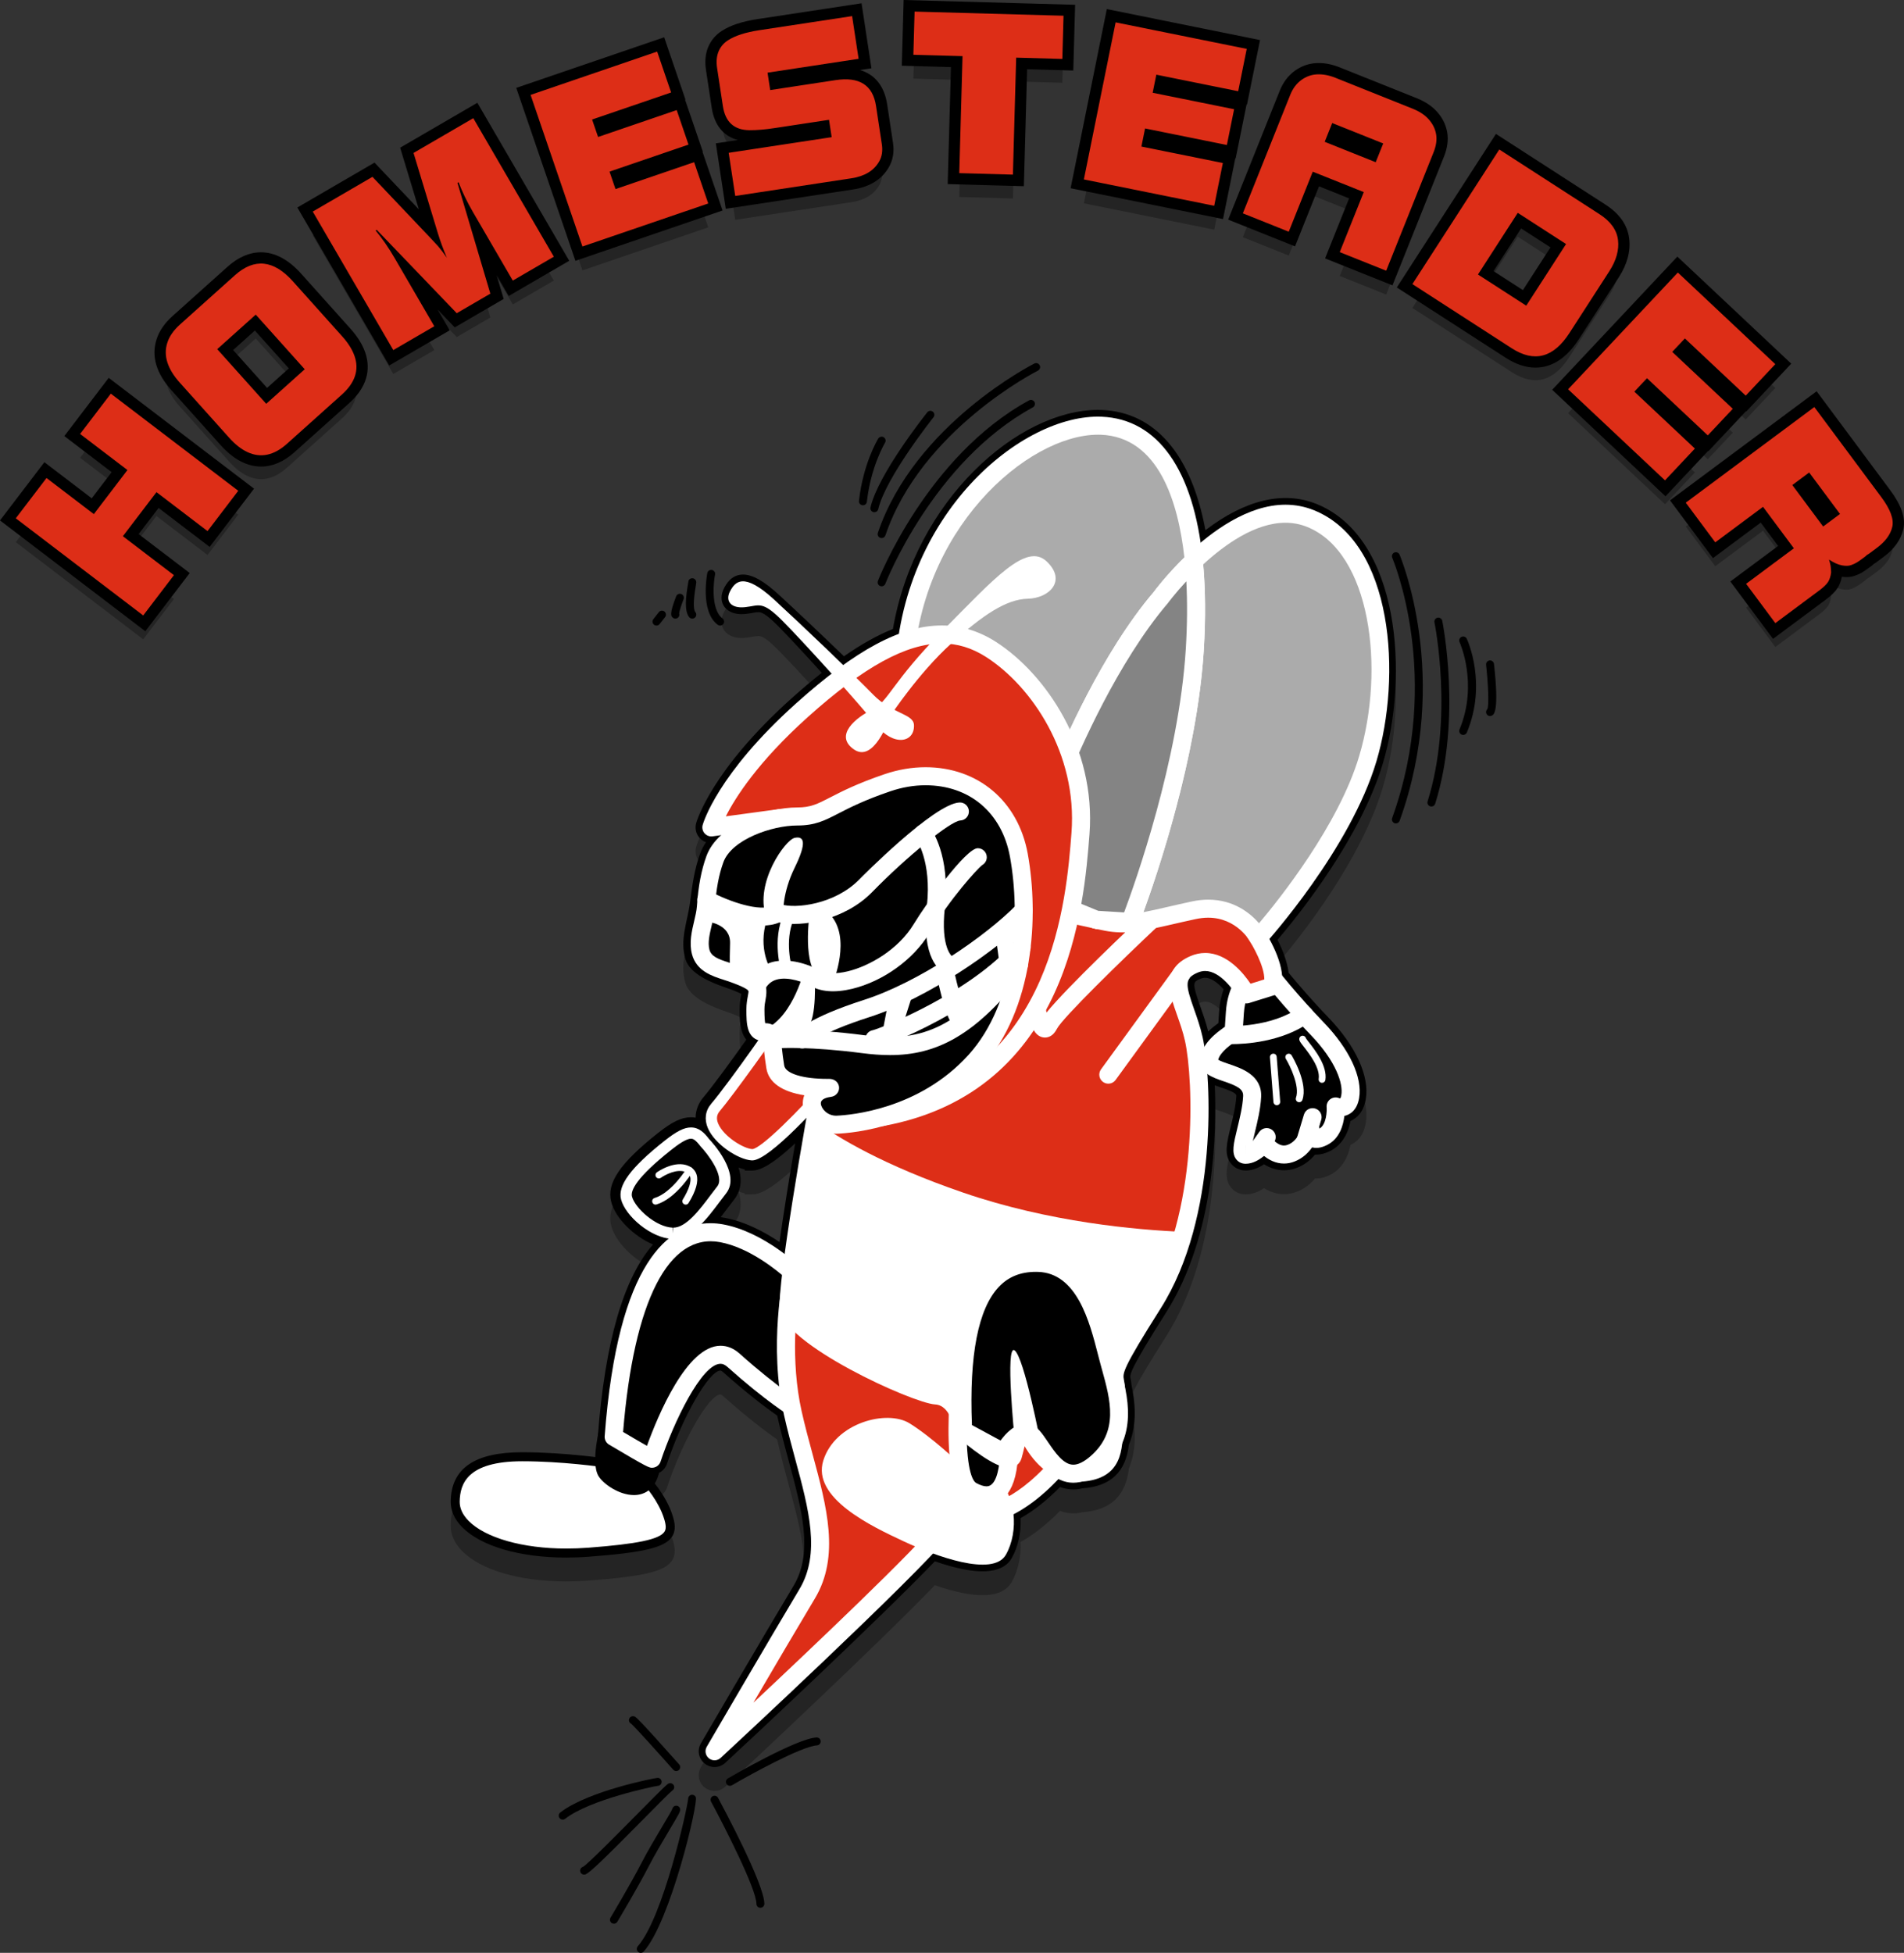 <?xml version="1.0" encoding="utf-8"?>
<!-- Generator: Adobe Illustrator 16.0.0, SVG Export Plug-In . SVG Version: 6.00 Build 0)  -->
<!DOCTYPE svg PUBLIC "-//W3C//DTD SVG 1.1//EN" "http://www.w3.org/Graphics/SVG/1.1/DTD/svg11.dtd">
<svg version="1.1" xmlns="http://www.w3.org/2000/svg" xmlns:xlink="http://www.w3.org/1999/xlink" x="0px" y="0px"
	 width="239.416px" height="245.527px" viewBox="0 0 239.416 245.527" enable-background="new 0 0 239.416 245.527"
	 xml:space="preserve">
<rect x="0" y="0" width="239.416" height="245.527" fill="#333333" stroke="none"/>
<g opacity="0.3">
	<g>
		<path d="M165.521,66.353c-4.128-1.656-8.92-0.533-13.948,3.308c-1.747-9.491-6.331-14.841-13.002-15.115
			c-0.167-0.007-0.336-0.01-0.506-0.01c-10.016,0-22.97,11.286-25.786,27.543c-1.934,0.775-3.958,1.905-6.16,3.435
			c-2.797-2.703-5.953-5.69-8.18-7.737c-1.883-1.731-3.316-2.538-4.51-2.538c-1.483,0-2.135,1.239-2.38,1.706
			c-0.411,0.78-0.43,1.587-0.051,2.214c0.266,0.439,1.021,1.211,2.766,1.028c0.337-0.035,0.626-0.085,0.887-0.131
			c0.282-0.05,0.505-0.089,0.697-0.089c0.363,0,0.879,0.128,2.414,1.663c1.118,1.119,3.259,3.411,5.567,5.962
			c-1.229,0.972-2.501,2.049-3.795,3.209c-10.069,9.034-11.925,15.43-11.999,15.698c-0.178,0.645-0.022,1.331,0.417,1.833
			c0.224,0.257,0.507,0.449,0.82,0.562c-0.315,0.468-0.564,0.955-0.747,1.458c-0.704,1.94-0.983,3.955-1.242,6.001
			c-0.317,2.506-1.344,4.763-0.587,7.258c0.57,1.879,3.345,2.97,5.024,3.544c1.137,0.389,1.718,0.657,2.001,0.811
			c-0.007,0.04-0.015,0.08-0.022,0.117c-0.083,0.446-0.196,1.057-0.196,1.82c0,1.21,0,2.786,0.839,3.819
			c-1.97,2.775-4.292,5.941-5.39,7.232c-0.639,0.753-0.972,1.64-0.986,2.569c-0.189-0.033-0.382-0.05-0.579-0.05
			c-1.192,0-2.362,0.561-4.175,2c-4.761,3.778-6.458,6.278-5.856,8.63c0.527,2.057,2.84,4.336,5.254,5.365
			c-3.705,4.249-6.028,12.283-6.916,23.922c-0.162,0.827-0.317,1.844-0.345,2.802c-1.984-0.243-5.551-0.604-9.18-0.605
			c-5.99,0-8.934,2.022-9,6.183c-0.018,1.142,0.48,2.262,1.441,3.238c2.356,2.394,7.249,3.822,13.087,3.822c0,0,0,0,0,0
			c0.944,0,1.917-0.037,2.893-0.111c6.856-0.521,9.478-1.148,10.389-2.487c0.558-0.82,0.369-1.785,0.11-2.621
			c-0.522-1.688-1.542-3.181-2.263-4.097c0.222-0.361,0.41-0.811,0.55-1.363c0.455-0.231,0.825-0.615,0.993-1.123
			c1.957-5.91,5.291-11.71,6.731-11.71c0.046,0,0.155,0.05,0.312,0.189c3.132,2.802,5.526,4.58,6.818,5.48l0.02,0.099
			c0.422,1.896,0.923,3.744,1.41,5.546c1.68,6.209,3.131,11.571,0.624,15.751c-3.711,6.185-11.6,19.712-11.664,19.825
			c-0.483,0.854-0.276,1.918,0.49,2.529c0.35,0.279,0.789,0.433,1.237,0.433c0.495,0,0.97-0.184,1.358-0.537
			c1.906-1.741,19.418-18.112,26.349-25.33c5.202,1.806,8.492,1.67,9.672-0.418c0.796-1.409,1.188-3.207,1.103-5.01
			c1.65-0.924,3.315-2.237,4.962-3.915c0.906,0.349,1.921,0.392,2.777,0.173c3.561-0.245,5.483-2.038,5.876-5.478
			c1.126-2.737,0.74-5.557,0.339-7.467c-0.031-0.345-0.081-0.626-0.126-0.865c-0.097-0.515-0.181-0.959,4.506-8.358
			c6.151-9.713,6.335-22.903,6.086-28.508c0.277,0.106,0.549,0.198,0.798,0.281c1.612,0.543,1.929,0.798,1.916,1.035
			c-0.062,1.228-0.403,2.632-0.704,3.871c-0.515,2.117-0.855,3.515,0.018,4.637c0.435,0.558,1.097,0.882,1.847,0.888
			c0.766,0,1.56-0.27,2.324-0.786c1.281,0.816,2.772,0.982,4.139,0.444c0.888-0.349,1.648-0.904,2.267-1.655
			c0.054,0.003,0.108,0.004,0.163,0.004c0.544,0,1.127-0.154,1.732-0.457c1.337-0.668,2.232-1.996,2.558-3.772
			c0.747-0.328,1.64-1.067,1.928-2.737c0.496-2.873-1.259-6.714-4.694-10.273c-2.113-2.189-3.988-4.396-5.008-5.629
			c-0.181-1.478-0.805-2.984-1.396-4.138c2.836-3.33,10.465-12.874,13.251-22.199C177.162,88.021,176.074,70.594,165.521,66.353z
			 M92.871,149.794c0.27,0.103,0.533,0.186,0.786,0.248l-0.014,0.126h0.949c0.773,0,2.149-0.395,5.393-3.417
			c-0.796,4.646-1.487,9-1.97,12.404c-1.847-1.248-4.291-2.561-6.916-3.048c-0.158-0.029-0.316-0.055-0.474-0.077
			c0.305-0.389,0.594-0.775,0.868-1.141c0.278-0.37,0.543-0.725,0.797-1.043C92.953,153.015,93.461,151.707,92.871,149.794z
			 M150.909,126.077c0.225-0.098,0.427-0.144,0.637-0.144c0.666,0,1.494,0.521,2.314,1.447c-0.307,0.861-0.495,1.789-0.56,2.765
			l-0.1,1.493c-0.375,0.263-0.829,0.616-1.275,1.047c-0.285-1.133-0.648-2.161-0.975-3.082
			C149.864,126.535,150.003,126.474,150.909,126.077z"/>
		<polygon points="10.075,57.557 16.026,62.095 11.801,67.636 5.85,63.097 1.986,68.164 18.006,80.379 21.869,75.313 15.449,70.417 
			19.674,64.876 26.094,69.772 29.958,64.706 13.938,52.49 		"/>
		<path d="M43.028,45.287l-6.2-6.917c-2.417-2.697-4.846-2.951-7.286-0.764l-6.896,6.182c-0.822,0.737-1.36,1.514-1.614,2.329
			c-0.505,1.594,0.021,3.259,1.579,4.997l6.2,6.917c0.758,0.846,1.528,1.45,2.309,1.812c1.67,0.772,3.328,0.421,4.973-1.053
			l6.896-6.182c1.671-1.498,2.2-3.119,1.586-4.862C44.292,46.942,43.777,46.123,43.028,45.287z M33.475,53.77l-6.16-6.872
			l4.844-4.342l6.159,6.871L33.475,53.77z"/>
		<path d="M47.233,31.977l0.139-0.081l10.06,10.48l4.226-2.458l-4.135-13.926l0.139-0.081c0.467,1.229,1.071,2.48,1.813,3.756
			l5.006,8.609l5.16-3.001L59.513,17.861L52,22.23l3.069,10.124c0.282,0.927,0.656,1.946,1.122,3.057
			c-0.373-0.543-0.732-1.02-1.079-1.429c-0.443-0.487-0.774-0.845-0.995-1.074l-7.281-7.673l-7.508,4.366l10.128,17.415l5.154-2.997
			l-5.007-8.609C48.86,34.134,48.071,32.99,47.233,31.977z"/>
		<polygon points="89.057,28.583 87.282,23.392 77.396,26.773 76.645,24.578 86.575,21.181 85.09,16.841 75.204,20.222 
			74.453,18.027 84.39,14.628 82.632,9.488 66.718,14.932 73.238,33.993 		"/>
		<path d="M90.899,16.348c0.303,1.994,1.413,3,3.329,3.021c0.91,0.006,1.953-0.08,3.128-0.258l6.889-1.047l0.332,2.182
			l-12.949,1.968l0.824,5.424l14.6-2.219c1.671-0.254,2.836-0.96,3.497-2.119c0.351-0.609,0.463-1.328,0.337-2.154l-0.733-4.827
			c-0.397-2.617-2.093-3.698-5.086-3.243l-8.221,1.25l-0.333-2.188l11.451-1.74l-0.816-5.371L95.485,6.799
			c-1.72,0.261-3.03,0.682-3.933,1.262c-0.54,0.345-0.934,0.803-1.182,1.374c-0.257,0.596-0.322,1.315-0.194,2.16L90.899,16.348z"/>
		<polygon points="120.622,24.767 127.366,24.955 127.776,10.247 133.582,10.409 133.733,4.979 115.003,4.456 114.852,9.886 
			121.032,10.059 		"/>
		<polygon points="153.767,23.495 143.525,21.424 143.985,19.15 154.272,21.23 155.182,16.734 144.94,14.663 145.4,12.389 
			155.694,14.47 156.771,9.146 140.285,5.813 136.292,25.559 152.68,28.872 		"/>
		<path d="M162.052,32.131l3.019-7.546l6.414,2.566l-3.02,7.546l5.84,2.337l5.957-14.888c0.33-0.826,0.438-1.58,0.32-2.263
			c-0.124-0.714-0.449-1.357-0.977-1.929c-0.482-0.525-1.144-0.956-1.982-1.292l-9.701-3.881c-0.817-0.327-1.593-0.471-2.326-0.432
			c-0.713,0.037-1.371,0.277-1.975,0.719c-0.603,0.443-1.064,1.064-1.385,1.866l-5.957,14.888L162.052,32.131z M167.518,18.471
			l6.413,2.566l-0.944,2.36l-6.413-2.566L167.518,18.471z"/>
		<path d="M202.353,37.115c0.888-1.375,1.254-2.691,1.1-3.948c-0.154-1.257-0.932-2.338-2.333-3.243l-12.592-8.13L177.6,38.719
			l12.497,8.068c2.828,1.826,5.244,1.188,7.247-1.915L202.353,37.115z M191.917,41.433l-6.073-3.921l5.005-7.752l6.073,3.921
			L191.917,41.433z"/>
		<polygon points="205.508,52.241 207.097,50.551 214.744,57.739 217.886,54.396 210.272,47.24 211.862,45.55 219.515,52.743 
			223.234,48.785 210.979,37.265 197.182,51.944 209.363,63.395 213.121,59.397 		"/>
		<path d="M236.565,65.503l-8.425-11.327l-16.165,12.023l3.71,4.988l6.005-4.467l3.879,5.214l-6.006,4.467l3.675,4.94l5.499-4.09
			c0.557-0.414,0.933-0.774,1.13-1.083c0.197-0.309,0.325-0.708,0.385-1.197c-0.012-0.359-0.034-0.641-0.068-0.844
			s-0.1-0.46-0.198-0.772c0.604,0.392,1.142,0.633,1.612,0.723s0.858,0.081,1.162-0.028c0.279-0.096,0.529-0.213,0.751-0.35
			c0.179-0.111,0.436-0.291,0.77-0.539l0.264-0.196l0.199-0.182l0.296-0.187l0.979-0.729c1.058-0.787,1.699-1.661,1.924-2.622
			C238.166,68.287,237.707,67.038,236.565,65.503z M229.25,69.197l-3.878-5.214l2.12-1.577l3.878,5.214L229.25,69.197z"/>
	</g>
</g>
<g id="_x3C_Layer_x3E__copy">
	<g>
		<path fill="#FFFFFF" d="M84.051,190.777c-0.813-2.625-2.938-4.813-2.938-4.813l-4.75-2c0,0-5.25-0.811-10.688-0.812
			s-8.375,1.687-8.438,5.624s6.938,7.125,16.813,6.375S84.863,193.402,84.051,190.777z"/>
		<path d="M71.201,195.829C71.201,195.829,71.201,195.829,71.201,195.829c-5.839,0-10.732-1.429-13.088-3.822
			c-0.961-0.977-1.459-2.097-1.441-3.238c0.066-4.16,3.01-6.183,9-6.183c5.423,0.001,10.726,0.811,10.779,0.818
			c0.046,0.008,0.091,0.021,0.134,0.038l4.75,2c0.07,0.029,0.133,0.073,0.187,0.127c0.09,0.094,2.229,2.316,3.072,5.04
			c0.259,0.836,0.448,1.801-0.11,2.621c-0.911,1.339-3.532,1.967-10.389,2.487C73.118,195.792,72.145,195.829,71.201,195.829z
			 M65.676,183.721c-6.983,0-7.836,2.891-7.871,5.065c-0.013,0.844,0.362,1.659,1.116,2.425c2.115,2.149,6.82,3.484,12.279,3.484h0
			c0.915,0,1.86-0.036,2.807-0.108c6.127-0.465,8.89-1.043,9.537-1.994c0.231-0.34,0.221-0.817-0.036-1.647
			c-0.679-2.194-2.352-4.097-2.727-4.505l-4.573-1.926C75.578,184.422,70.674,183.721,65.676,183.721z"/>
	</g>
	<g>
		<path d="M76.118,178.902c0,0-1.313,4.832-0.375,6.385s6.5,4.678,6.813-1.885L76.118,178.902z"/>
		<path d="M79.72,187.972C79.72,187.972,79.72,187.972,79.72,187.972c-1.871,0-3.859-1.393-4.462-2.392
			c-1.033-1.711,0.172-6.308,0.313-6.826c0.048-0.179,0.18-0.321,0.354-0.385c0.174-0.063,0.367-0.037,0.518,0.068l6.438,4.5
			c0.16,0.111,0.251,0.297,0.242,0.492C82.934,187.382,80.91,187.972,79.72,187.972z M76.469,179.84
			c-0.413,1.81-0.752,4.308-0.241,5.154c0.382,0.633,2.039,1.844,3.491,1.844h0c1.332,0,2.088-1.06,2.25-3.153L76.469,179.84z"/>
	</g>
	<g>
		<path d="M165.521,63.353c-4.128-1.656-8.92-0.533-13.948,3.308c-1.747-9.491-6.331-14.841-13.002-15.115
			c-0.167-0.007-0.336-0.01-0.506-0.01c-10.016,0-22.97,11.286-25.786,27.543c-1.934,0.775-3.958,1.905-6.16,3.435
			c-2.797-2.703-5.953-5.69-8.18-7.737c-1.883-1.731-3.316-2.538-4.51-2.538c-1.483,0-2.135,1.239-2.38,1.706
			c-0.411,0.78-0.43,1.587-0.051,2.214c0.266,0.439,1.021,1.211,2.766,1.028c0.337-0.035,0.626-0.085,0.887-0.131
			c0.282-0.05,0.505-0.089,0.697-0.089c0.363,0,0.879,0.128,2.414,1.663c1.118,1.119,3.259,3.411,5.567,5.962
			c-1.229,0.972-2.501,2.049-3.795,3.209c-10.069,9.034-11.925,15.43-11.999,15.698c-0.178,0.645-0.022,1.331,0.417,1.833
			c0.224,0.257,0.507,0.449,0.82,0.562c-0.315,0.468-0.564,0.955-0.747,1.458c-0.704,1.94-0.983,3.955-1.242,6.001
			c-0.317,2.506-1.344,4.763-0.587,7.258c0.57,1.879,3.345,2.97,5.024,3.544c1.137,0.389,1.718,0.657,2.001,0.811
			c-0.007,0.04-0.015,0.08-0.022,0.117c-0.083,0.446-0.196,1.057-0.196,1.82c0,1.21,0,2.786,0.839,3.819
			c-1.97,2.775-4.292,5.941-5.39,7.232c-0.639,0.753-0.972,1.64-0.986,2.569c-0.189-0.033-0.382-0.05-0.579-0.05
			c-1.192,0-2.362,0.561-4.175,2c-4.761,3.778-6.458,6.278-5.856,8.63c0.527,2.057,2.84,4.336,5.254,5.365
			c-3.717,4.263-6.044,12.335-6.925,24.036c-0.057,0.756,0.313,1.467,0.965,1.854c5.094,3.028,5.237,3.028,5.837,3.028
			c0.857,0,1.614-0.547,1.884-1.36c1.957-5.91,5.291-11.71,6.731-11.71c0.046,0,0.155,0.05,0.312,0.189
			c3.132,2.802,5.526,4.58,6.818,5.48l0.02,0.099c0.422,1.896,0.923,3.744,1.41,5.546c1.68,6.209,3.131,11.571,0.624,15.751
			c-3.711,6.185-11.6,19.712-11.664,19.825c-0.483,0.854-0.276,1.918,0.49,2.529c0.35,0.279,0.789,0.433,1.237,0.433
			c0.495,0,0.97-0.184,1.358-0.537c1.906-1.741,19.418-18.112,26.349-25.33c5.202,1.806,8.492,1.67,9.672-0.418
			c0.796-1.409,1.188-3.207,1.103-5.01c1.65-0.924,3.315-2.237,4.962-3.915c0.906,0.349,1.921,0.392,2.777,0.173
			c3.561-0.245,5.483-2.038,5.876-5.478c1.126-2.737,0.74-5.557,0.339-7.467c-0.031-0.345-0.081-0.626-0.126-0.865
			c-0.097-0.515-0.181-0.959,4.506-8.358c6.151-9.713,6.335-22.903,6.086-28.508c0.277,0.106,0.549,0.198,0.798,0.281
			c1.612,0.543,1.929,0.798,1.916,1.035c-0.062,1.228-0.403,2.632-0.704,3.871c-0.515,2.117-0.855,3.515,0.018,4.637
			c0.435,0.558,1.097,0.882,1.847,0.888c0.766,0,1.56-0.27,2.324-0.786c1.281,0.816,2.772,0.982,4.139,0.444
			c0.888-0.349,1.648-0.904,2.267-1.655c0.054,0.003,0.108,0.004,0.163,0.004c0.544,0,1.127-0.154,1.732-0.457
			c1.337-0.668,2.232-1.996,2.558-3.772c0.747-0.328,1.64-1.067,1.928-2.737c0.496-2.873-1.259-6.714-4.694-10.273
			c-2.113-2.189-3.988-4.396-5.008-5.629c-0.181-1.478-0.805-2.984-1.396-4.138c2.836-3.33,10.465-12.874,13.251-22.199
			C177.162,85.021,176.074,67.594,165.521,63.353z M150.909,123.077c0.225-0.098,0.427-0.144,0.637-0.144
			c0.666,0,1.494,0.521,2.314,1.447c-0.307,0.861-0.495,1.789-0.56,2.765l-0.1,1.493c-0.375,0.263-0.829,0.616-1.275,1.047
			c-0.285-1.133-0.648-2.161-0.975-3.082C149.864,123.535,150.003,123.474,150.909,123.077z M92.871,146.794
			c0.27,0.103,0.533,0.186,0.786,0.248l-0.014,0.126h0.949c0.773,0,2.149-0.395,5.393-3.417c-0.796,4.646-1.487,9-1.97,12.404
			c-1.847-1.248-4.291-2.561-6.916-3.048c-0.158-0.029-0.316-0.055-0.474-0.077c0.305-0.389,0.594-0.775,0.868-1.141
			c0.278-0.37,0.543-0.725,0.797-1.043C92.953,150.015,93.461,148.707,92.871,146.794z"/>
	</g>
	<g>
		<path d="M165.613,129.314c-3.333-3.454-6-6.839-6-6.839l-3.083,1.02c0,0-1.083,1.282-1.25,3.782s-0.167,2.5-0.167,2.5
			s-2.916,1.583-3.083,3.5s5.584,1.273,5.417,4.595s-2.001,7.301-0.834,7.312s2.334-1.49,2.334-1.49s1.416,2.07,3.416,1.285
			s2.417-3.035,2.417-3.035s-0.251,1.917,1.583,1s1.584-3.833,1.584-3.833s1.5,0.689,1.833-1.239S168.946,132.768,165.613,129.314z"
			/>
		<path fill="#FFFFFF" d="M156.625,146.317c-0.003,0-0.019,0-0.021,0c-0.466-0.004-0.876-0.203-1.153-0.56
			c-0.621-0.798-0.336-1.971,0.137-3.914c0.311-1.276,0.662-2.723,0.728-4.029c0.045-0.883-0.698-1.278-2.494-1.883
			c-1.295-0.437-3.069-1.034-2.92-2.753c0.168-1.927,2.12-3.422,3.121-4.068l0.128-1.909c0.186-2.791,1.379-4.278,1.515-4.438
			c0.135-0.16,0.312-0.279,0.51-0.345l3.083-1.02c0.453-0.147,0.952,0,1.247,0.375c0.026,0.033,2.674,3.384,5.925,6.753
			c3.249,3.366,4.919,6.932,4.469,9.538c-0.277,1.604-1.212,2.096-1.854,2.241c-0.134,1.187-0.61,2.871-2.173,3.652
			c-0.717,0.358-1.341,0.451-1.887,0.294c-0.473,0.688-1.176,1.378-2.206,1.783c-0.433,0.17-0.878,0.256-1.322,0.256
			c-1.069,0-1.925-0.48-2.517-0.966C158.351,145.82,157.535,146.317,156.625,146.317z M156.623,144.05l0.002,1.134v-1.134
			C156.625,144.05,156.624,144.05,156.623,144.05z M158.946,142.562c0.013,0,0.025,0,0.038,0c0.36,0.012,0.695,0.194,0.898,0.492
			c0.003,0.003,0.709,0.969,1.572,0.969c0.162,0,0.323-0.033,0.494-0.1c1.371-0.538,1.715-2.177,1.718-2.194
			c0.12-0.6,0.695-0.998,1.298-0.9c0.538,0.089,0.928,0.542,0.948,1.069c0.896-0.517,0.942-2.247,0.904-2.691
			c-0.034-0.402,0.147-0.792,0.478-1.024c0.331-0.231,0.76-0.27,1.126-0.103l0,0c0.005,0,0.063,0.016,0.112,0.016
			c0.009-0.018,0.08-0.133,0.13-0.417c0.241-1.397-0.626-4.221-3.865-7.577c-2.525-2.617-4.646-5.161-5.575-6.303l-1.979,0.655
			c-0.251,0.411-0.729,1.378-0.832,2.899l-0.167,2.5c-0.025,0.388-0.248,0.735-0.59,0.921c-0.739,0.405-2.259,1.511-2.473,2.463
			c0.261,0.174,0.913,0.394,1.363,0.545c1.561,0.526,4.173,1.406,4.035,4.146c-0.077,1.52-0.473,3.145-0.79,4.451
			c-0.088,0.363-0.191,0.786-0.274,1.17c0.199-0.171,0.391-0.368,0.539-0.556C158.27,142.722,158.6,142.562,158.946,142.562z"/>
	</g>
	<g>
		<path d="M90.738,155.058c-4.875-0.905-11.823,2.345-13.573,25.595c4.625,2.75,4.823,2.75,4.823,2.75s5.5-16.625,10.25-12.375
			s7.75,6.077,7.75,6.077v-16.848C99.988,160.256,95.613,155.963,90.738,155.058z"/>
		<path fill="#FFFFFF" d="M81.988,184.536c-0.35,0-0.51,0-5.403-2.909c-0.37-0.22-0.583-0.631-0.551-1.06
			c1.666-22.13,8.153-26.776,13.302-26.776c0.528,0,1.069,0.051,1.609,0.151c5.156,0.958,9.648,5.319,9.837,5.504
			c0.218,0.213,0.34,0.505,0.34,0.809v16.848c0,0.41-0.221,0.788-0.578,0.988c-0.357,0.201-0.795,0.192-1.146-0.02
			c-0.126-0.077-3.144-1.931-7.916-6.201c-0.306-0.273-0.593-0.406-0.879-0.406c-2.366,0-5.897,7.335-7.539,12.293
			C82.911,184.223,82.477,184.536,81.988,184.536z M78.351,180.037c1.457,0.863,2.396,1.405,3,1.745
			c1.358-3.76,4.999-12.584,9.253-12.584c0.856,0,1.661,0.331,2.391,0.984c2.515,2.249,4.538,3.813,5.86,4.772v-14.203
			c-1.083-0.969-4.594-3.887-8.323-4.58C84.078,154.978,79.694,163.536,78.351,180.037z"/>
	</g>
	<g>
		<path fill="#DD2E17" d="M99.14,126.392c-0.223,0.714-7.098,10.402-9.174,12.847s2.625,5.819,4.587,5.944
			s10.243-9.396,10.243-9.396l2.724-3.354L99.14,126.392z"/>
		<path fill="#FFFFFF" d="M94.592,145.893L94.592,145.893c-0.015,0-0.069-0.002-0.084-0.003c-1.711-0.109-4.642-2.04-5.498-4.054
			c-0.469-1.104-0.321-2.189,0.415-3.056c2.215-2.609,8.707-11.841,9.048-12.629c0.068-0.217,0.231-0.374,0.447-0.446
			c0.216-0.072,0.448-0.021,0.633,0.113l8.38,6.041c0.158,0.114,0.263,0.288,0.288,0.481c0.026,0.193-0.029,0.389-0.152,0.54
			l-2.724,3.354C103.363,138.514,96.776,145.893,94.592,145.893z M99.359,127.423c-1.656,2.645-7.245,10.379-8.854,12.273
			c-0.393,0.463-0.454,0.966-0.191,1.585c0.678,1.597,3.144,3.118,4.279,3.193c1.09-0.042,5.865-4.782,9.667-9.153l2.235-2.753
			L99.359,127.423z"/>
	</g>
	<g>
		<path fill="#DD2E17" d="M126.869,169.777l-27.181-9.521c0,0-1.924,8.771,0,17.396c1.925,8.625,5.55,16.5,1.8,22.75
			S89.85,220.185,89.85,220.185s25.179-23.324,28.763-28.032c5-2.25,5.02-1.75,5.02-1.75s4.98,0.125,11.355-8.5
			S126.869,169.777,126.869,169.777z"/>
		<path fill="#FFFFFF" d="M89.85,221.318c-0.25,0-0.501-0.082-0.709-0.249c-0.438-0.352-0.553-0.971-0.271-1.456
			c0.079-0.135,7.935-13.609,11.645-19.794c2.694-4.49,1.199-10.016-0.532-16.412c-0.482-1.782-0.981-3.626-1.401-5.508
			c-1.956-8.77-0.082-17.518-0.001-17.886c0.069-0.317,0.271-0.589,0.555-0.747c0.283-0.158,0.619-0.188,0.928-0.08l27.13,9.503
			c0.809,0.203,8.453,2.24,10.193,7.026c0.784,2.157,0.284,4.465-1.486,6.86c-6.437,8.708-11.679,8.96-12.256,8.96l0,0
			c-0.09,0-0.179-0.011-0.264-0.03c-0.293,0.061-1.288,0.335-4.048,1.566c-4.169,5.193-27.697,27.004-28.712,27.944
			C90.404,221.217,90.127,221.318,89.85,221.318z M100.567,161.766c-0.431,2.69-1.197,9.252,0.228,15.64
			c0.409,1.833,0.901,3.651,1.377,5.409c1.789,6.61,3.479,12.854,0.289,18.171c-1.993,3.322-5.188,8.757-7.725,13.088
			c7.627-7.156,20.539-19.407,22.975-22.607c0.114-0.15,0.265-0.27,0.438-0.348c4.216-1.897,5.028-1.897,5.334-1.897
			c0.119,0,0.229,0.013,0.333,0.035c0.841-0.099,5.021-0.938,10.261-8.027c1.308-1.77,1.694-3.318,1.181-4.735
			c-1.146-3.158-6.636-5.123-8.654-5.614c-0.036-0.009-0.073-0.02-0.108-0.031L100.567,161.766z M122.5,190.445
			c0.006,0.148,0.04,0.287,0.095,0.411C122.539,190.729,122.505,190.591,122.5,190.445z"/>
	</g>
	<g>
		<path fill="#FFFFFF" d="M125.052,185.59l-4.392-1.582c0,0-3.464-3.313-6.297-5.063s-9.333-0.083-10.833,4.667
			s6.166,8.332,10.083,10.166s11.25,4.563,12.875,1.688S127.865,187.84,125.052,185.59z"/>
	</g>
	<g>
		<path d="M120.43,177.104c0.105,0.175-0.648,9.007,1.768,10.34s4.438,0.476,4.672-4.417L120.43,177.104z"/>
		<path fill="#FFFFFF" d="M124.06,189.143C124.059,189.143,124.059,189.143,124.06,189.143c-0.751,0-1.562-0.237-2.41-0.705
			c-2.289-1.264-2.475-6.049-2.355-10.563c0.008-0.28,0.015-0.491,0.014-0.608c-0.056-0.383,0.089-0.781,0.404-1.039
			c0.438-0.356,1.069-0.338,1.485,0.043l6.439,5.923c0.247,0.228,0.381,0.554,0.365,0.89
			C127.749,188.354,125.423,189.143,124.06,189.143z M121.538,179.665c0.008,5.651,0.909,6.622,1.207,6.786
			c0.502,0.277,0.956,0.424,1.313,0.424c1.173,0,1.533-2.071,1.644-3.381L121.538,179.665z"/>
	</g>
	<g>
		<path fill="#DD2E17" d="M157.761,117.194l1.186-12.402l-27.048,1.486l-11.201,5.667c0,0-15.584,15-17.054,22.667
			c-1.469,7.667-4.697,26.5-4.469,29.833c0.227,3.333,15.438,10.833,18.473,11s3.466,4.333,3.466,4.333s5.75,5,6.25,3.25
			s1.099-4.875,1.099-4.875s2.026,7.375,7.472,7s3.68-4.75,4.305-9.125s-2.375-0.875,4.75-12.125s6.125-28.75,5.125-33.261
			s-3.75-7.739,0-9.382s6.625,3.768,6.625,3.768s0,0,3.25-1.012C160.738,121.503,157.761,117.194,157.761,117.194z"/>
		<path fill="#FFFFFF" d="M135.535,186.3c-3.314,0-5.444-2.342-6.696-4.468c-0.127,0.538-0.259,1.063-0.386,1.507
			c-0.21,0.736-0.833,1.194-1.626,1.194c-1.781,0-5.109-2.728-6.458-3.9c-0.217-0.188-0.354-0.452-0.384-0.738
			c-0.003-0.029-0.375-3.207-2.4-3.318c-2.784-0.153-19.238-7.6-19.541-12.055c-0.241-3.518,3.066-22.712,4.486-30.124
			c1.52-7.929,16.733-22.647,17.381-23.27c0.081-0.078,0.174-0.144,0.274-0.195l11.201-5.667c0.14-0.071,0.293-0.112,0.449-0.121
			l27.048-1.486c0.342-0.015,0.651,0.109,0.88,0.347c0.229,0.238,0.343,0.564,0.312,0.893l-1.147,12.002
			c0.772,1.199,2.918,4.857,2.147,7.438c-0.108,0.362-0.39,0.646-0.75,0.758l-3.25,1.012c-0.519,0.162-1.083-0.069-1.338-0.551
			c-0.518-0.965-2.281-3.477-4.191-3.477c-0.327,0-0.646,0.07-0.978,0.215c-1.617,0.708-1.531,1.449-0.419,4.59
			c0.368,1.04,0.785,2.219,1.071,3.508c1.13,5.1,1.98,22.659-5.274,34.113c-4.865,7.683-4.779,8.14-4.623,8.971
			c0.102,0.541,0.241,1.282,0.037,2.708c-0.144,1.011-0.151,2.045-0.158,3.045c-0.021,2.983-0.049,6.697-5.19,7.051
			C135.85,186.295,135.691,186.3,135.535,186.3z M128.463,177.02c0.507,0,0.955,0.339,1.092,0.831
			c0.019,0.063,1.863,6.461,6.301,6.171c2.898-0.2,3.054-1.391,3.078-4.806c0.008-1.025,0.017-2.188,0.183-3.349
			c0.15-1.056,0.063-1.52-0.021-1.969c-0.323-1.717-0.196-2.5,4.936-10.603c6.79-10.721,6.01-27.748,4.976-32.409
			c-0.255-1.154-0.631-2.216-0.994-3.243c-0.963-2.719-2.054-5.802,1.646-7.423c0.614-0.27,1.25-0.406,1.888-0.406
			c2.748,0,4.8,2.524,5.698,3.867l1.733-0.54c0.02-1.612-1.375-4.183-2.149-5.304c-0.152-0.22-0.222-0.486-0.196-0.752l1.061-11.09
			l-25.494,1.4l-10.835,5.481c-1.442,1.407-15.286,15.063-16.606,21.946c-1.618,8.45-4.657,26.536-4.451,29.543
			c0.153,2.256,14.097,9.763,17.404,9.945c2.913,0.16,4.14,2.956,4.468,4.884c1.62,1.371,3.37,2.579,4.249,2.951
			c0.443-1.722,0.916-4.181,0.922-4.208c0.099-0.518,0.541-0.897,1.067-0.919C128.432,177.02,128.447,177.02,128.463,177.02z"/>
	</g>
	<g>
		<path fill="#FFFFFF" d="M121.113,149.944c-10.063-3.459-15.772-6.917-18.626-9.008c-1.555,8.813-3.491,20.902-3.313,23.509
			c0.227,3.333,15.438,10.833,18.473,11s3.466,4.333,3.466,4.333s5.75,5,6.25,3.25s1.099-4.875,1.099-4.875s1.269,4.571,4.47,6.328
			c1.879-0.078,3.673-0.242,5.182-0.536c0.41-0.08,0.792-0.171,1.152-0.271c1.218-1.72,0.549-4.681,0.973-7.646
			c0.625-4.375-2.375-0.875,4.75-12.125c1.729-2.731,2.978-5.831,3.865-9.023C142.88,154.636,131.924,153.66,121.113,149.944z"/>
	</g>
	<g>
		<path fill="#FFFFFF" d="M139.362,136.245c-0.231,0-0.465-0.07-0.666-0.217c-0.507-0.368-0.618-1.078-0.25-1.584l9.148-12.568
			c0.37-0.506,1.078-0.618,1.584-0.249c0.507,0.368,0.618,1.078,0.25,1.584l-9.148,12.568
			C140.058,136.083,139.713,136.245,139.362,136.245z"/>
	</g>
	<g>
		<path fill="#FFFFFF" d="M131.398,130.448c-0.013,0-0.025,0-0.037,0c-0.454-0.011-1.092-0.24-1.55-1.264
			c-0.248-0.553-1.118-3.466-0.313-4.415c0.405-0.477,1.119-0.537,1.599-0.13c0.377,0.321,0.493,0.836,0.323,1.273
			c-0.016,0.294,0.062,0.865,0.175,1.394c2.587-3.2,10.657-10.829,12.431-12.497c0.455-0.429,1.172-0.407,1.603,0.049
			c0.429,0.457,0.406,1.174-0.05,1.603c-4.533,4.262-11.981,11.527-12.67,12.879C132.446,130.25,131.839,130.448,131.398,130.448z"
			/>
	</g>
	<g>
		<path d="M132.764,113.552l-0.024,0.893c0,0,2.43,0.623,5.107,1.191L132.764,113.552L132.764,113.552z"/>
		<path fill="#FFFFFF" d="M137.848,116.77c-0.078,0-0.157-0.008-0.236-0.025c-2.67-0.567-5.129-1.196-5.153-1.202
			c-0.513-0.131-0.866-0.6-0.853-1.129l0.024-0.893c0.011-0.373,0.203-0.716,0.515-0.919c0.313-0.203,0.706-0.24,1.049-0.099
			l5.083,2.084c0.543,0.223,0.827,0.823,0.653,1.383C138.781,116.453,138.335,116.77,137.848,116.77z"/>
	</g>
	<g>
		<path fill="#ABABAB" d="M164.78,65.194c-5.301-2.13-10.953,1.791-14.667,5.322c0.336,3.354,0.373,7.098,0.125,11.137
			c-1,16.25-8.125,34.244-8.125,34.244l-4.265-0.26c0.419,0.089,0.843,0.177,1.265,0.26c3.125,0.619,5.375-0.244,11-1.452
			s8.125,3.458,8.125,3.458s10.5-11.625,13.75-22.5S173.697,68.777,164.78,65.194z"/>
		<path fill="#FFFFFF" d="M158.238,119.036c-0.046,0-0.092-0.002-0.138-0.008c-0.364-0.044-0.685-0.263-0.859-0.585
			c-0.07-0.128-1.726-3.064-5.316-3.064c-0.505,0-1.034,0.059-1.573,0.174c-1.146,0.246-2.149,0.478-3.05,0.685
			c-3.578,0.825-5.813,1.285-8.409,0.771c-0.427-0.084-0.855-0.173-1.279-0.263c-0.581-0.124-0.968-0.674-0.889-1.262
			c0.08-0.588,0.604-1.016,1.193-0.979l3.433,0.209c1.343-3.585,6.894-19.124,7.756-33.131c0.246-4.006,0.205-7.692-0.121-10.954
			c-0.035-0.348,0.093-0.693,0.347-0.935c2.993-2.846,7.557-6.238,12.299-6.238c1.238,0,2.44,0.231,3.572,0.686
			c10.084,4.053,11.051,20.947,7.871,31.585c-3.285,10.994-13.559,22.453-13.994,22.935
			C158.863,118.902,158.557,119.036,158.238,119.036z M151.925,113.111c3.225,0,5.302,1.714,6.39,2.968
			c2.604-3.085,10.007-12.366,12.588-21.001c3.306-11.064,1.432-25.626-6.545-28.832c-0.861-0.347-1.779-0.522-2.727-0.522
			c-3.801,0-7.651,2.765-10.336,5.239c0.289,3.241,0.314,6.857,0.075,10.759c-0.825,13.411-5.831,28.135-7.592,32.963
			c0.871-0.163,1.849-0.388,3.015-0.657c0.909-0.209,1.925-0.443,3.082-0.692C150.57,113.187,151.26,113.111,151.925,113.111z"/>
	</g>
	<g>
		<path fill="#ABABAB" d="M145.947,75.152c0,0,1.632-2.228,4.166-4.637c-1.018-10.142-4.768-16.707-11.625-16.988
			c-9.125-0.375-24.211,11.744-24.793,31.185c-0.582,19.438,19.063,28.838,19.068,28.84l0.433-15.957
			C133.113,97.861,138.447,83.944,145.947,75.152z"/>
		<path fill="#FFFFFF" d="M132.764,114.686c-0.143,0-0.286-0.027-0.422-0.082c-0.204-0.082-20.382-9.811-19.78-29.926
			c0.6-20.02,15.974-32.716,25.974-32.284c7.058,0.29,11.57,6.685,12.706,18.008c0.035,0.349-0.093,0.694-0.347,0.935
			c-2.423,2.304-4.017,4.464-4.033,4.485c-6.375,7.478-11.198,18.716-12.538,22.015l-0.426,15.745
			c-0.011,0.371-0.201,0.713-0.512,0.917C133.198,114.623,132.981,114.686,132.764,114.686z M138.072,54.653
			c-8.895,0-22.702,12.002-23.243,30.093c-0.458,15.272,12.313,24.224,16.852,26.915l0.382-14.074
			c0.001-0.109,0.018-0.22,0.052-0.33c0.02-0.063,0.044-0.124,0.073-0.181l0.027-0.073c1.361-3.356,6.313-14.902,12.87-22.587
			c0.016-0.027,1.497-2.039,3.843-4.333c-0.782-7-3.254-15.126-10.486-15.424C138.32,54.655,138.196,54.653,138.072,54.653z"/>
	</g>
	<g>
		<polygon points="137.848,115.636 137.849,115.636 137.847,115.636 		"/>
		<path fill="#FFFFFF" d="M137.849,116.77c-0.093,0-0.186-0.011-0.275-0.034l-0.002,0c-0.08-0.02-0.158-0.049-0.231-0.086
			c-0.518-0.259-0.757-0.865-0.557-1.408c0.201-0.542,0.771-0.846,1.339-0.707c0.555,0.139,0.921,0.67,0.851,1.239
			C138.903,116.343,138.421,116.77,137.849,116.77z"/>
	</g>
	<g>
		<path fill="#848484" d="M150.238,81.652c0.248-4.039,0.211-7.783-0.125-11.137c-2.534,2.409-4.166,4.637-4.166,4.637
			c-7.5,8.792-12.834,22.708-12.751,22.442l-0.433,15.957l0,0l5.083,2.084c0.001,0,0.001,0,0.002,0l4.265,0.26
			C142.113,115.896,149.238,97.902,150.238,81.652z"/>
		<path fill="#FFFFFF" d="M142.113,117.03c-0.022,0-0.046,0-0.069-0.002l-4.265-0.26c-0.152-0.009-0.303-0.05-0.439-0.118
			l-5.006-2.049c-0.437-0.179-0.717-0.609-0.704-1.08l0.433-15.935c0.001-0.11,0.018-0.221,0.052-0.329
			c0.02-0.063,0.044-0.124,0.074-0.182l0.026-0.072c1.361-3.356,6.313-14.902,12.87-22.587c0.017-0.028,1.669-2.272,4.247-4.723
			c0.314-0.298,0.77-0.392,1.176-0.241s0.69,0.519,0.733,0.95c0.339,3.383,0.383,7.191,0.129,11.319
			c-1,16.243-8.131,34.411-8.202,34.592C142.995,116.748,142.576,117.03,142.113,117.03z M138.104,114.516l3.246,0.198
			c1.343-3.585,6.894-19.124,7.756-33.131c0.187-3.031,0.208-5.879,0.066-8.499c-1.429,1.543-2.3,2.723-2.312,2.739
			c-6.373,7.476-11.196,18.71-12.537,22.013l-0.406,14.964L138.104,114.516z"/>
	</g>
	<g>
		<path fill="#DD2E17" d="M124.613,81.652c-6.625-4.25-14-1.125-23.753,7.625c-9.754,8.75-11.413,14.75-11.413,14.75l8.541-1.157
			l12.871,37.588c22.121-4.069,24.254-25.931,25.004-35.667S131.238,85.902,124.613,81.652z"/>
		<path fill="#FFFFFF" d="M110.858,141.592c-0.477,0-0.912-0.301-1.071-0.767l-12.569-36.707l-7.618,1.032
			c-0.379,0.051-0.756-0.091-1.006-0.378c-0.25-0.287-0.34-0.681-0.239-1.048c0.071-0.258,1.861-6.422,11.749-15.292
			c7.551-6.774,13.204-9.795,18.328-9.795c2.377,0,4.662,0.693,6.794,2.06c6.256,4.014,12.607,13.292,11.769,24.181
			c-0.683,8.857-2.495,32.384-25.93,36.695C110.995,141.586,110.927,141.592,110.858,141.592z M97.989,101.736
			c0.479,0,0.913,0.303,1.071,0.767l12.55,36.649c20.813-4.464,22.486-26.192,23.122-34.448c0.768-9.96-5.024-18.437-10.731-22.098
			c-1.785-1.145-3.606-1.702-5.569-1.702c-4.463,0-9.806,2.928-16.814,9.216c-6.35,5.697-9.183,10.204-10.348,12.515l6.566-0.89
			C97.888,101.74,97.938,101.736,97.989,101.736z"/>
	</g>
	<g>
		<path d="M104.363,136.777c0.372-0.046-6.375,0.375-6.875-2.625s-0.25-4.375-1.25-4.375s-1.25-0.375-1.25-2.875
			s1.625-3-3.125-4.625c-1.461-0.5-3.297-0.869-3.753-2.59c-0.481-1.818,0.522-3.833,0.652-5.664
			c0.145-2.042,0.429-4.063,1.129-5.996c1.222-3.375,6.722-5.375,10.347-5.375s4-1.75,11.375-4.25s15,0.875,16.5,9.125
			s0.5,19.25-5.5,25.875s-14.345,7.875-17.36,8C102.238,141.527,100.363,137.277,104.363,136.777z"/>
		<path fill="#FFFFFF" d="M105.123,142.539c-2.359,0-4.062-1.885-4.172-3.646c-0.023-0.381,0.03-0.792,0.182-1.188
			c-2.806-0.443-4.469-1.601-4.763-3.367c-0.147-0.887-0.232-1.636-0.301-2.253c-0.048-0.43-0.101-0.901-0.16-1.189
			c-2.054-0.191-2.054-2.206-2.054-3.994c0-0.686,0.101-1.23,0.182-1.667c0.044-0.239,0.105-0.566,0.082-0.655
			c-0.048-0.091-0.387-0.465-2.623-1.23c-0.173-0.059-0.351-0.116-0.532-0.174c-1.431-0.459-3.392-1.089-3.95-3.199
			c-0.377-1.427-0.035-2.874,0.267-4.149c0.159-0.671,0.309-1.306,0.35-1.884c0.183-2.583,0.551-4.527,1.194-6.302
			c1.446-3.995,7.558-6.123,11.413-6.123c1.702,0,2.528-0.425,4.174-1.273c1.437-0.74,3.403-1.753,6.837-2.917
			c1.699-0.576,3.425-0.868,5.131-0.868c6.605,0,11.649,4.264,12.849,10.864c1.43,7.861,0.774,19.607-5.774,26.839
			c-6.824,7.535-16.32,8.295-18.154,8.372L105.123,142.539z M104.246,135.64c0.812,0,1.231,0.548,1.264,1.064
			c0.037,0.598-0.412,1.125-1.006,1.198c-0.497,0.063-1.326,0.255-1.289,0.85c0.039,0.619,0.801,1.519,1.908,1.519l0.083-0.001
			c1.676-0.069,10.35-0.764,16.566-7.628c5.996-6.62,6.563-17.557,5.226-24.911c-1.01-5.552-5.078-9.001-10.618-9.001
			c-1.458,0-2.938,0.251-4.402,0.748c-3.273,1.11-5.154,2.078-6.527,2.786c-1.782,0.918-2.96,1.524-5.212,1.524
			c-3.176,0-8.243,1.76-9.281,4.627c-0.568,1.57-0.897,3.325-1.064,5.69c-0.054,0.762-0.232,1.517-0.405,2.247
			c-0.264,1.116-0.514,2.169-0.281,3.047c0.225,0.849,1.076,1.178,2.451,1.62c0.194,0.063,0.386,0.124,0.573,0.188
			c3.632,1.242,4.461,2.156,4.036,4.445c-0.071,0.381-0.144,0.775-0.144,1.252c0,1.028,0.05,1.513,0.098,1.741
			c0.006,0,0.012,0,0.019,0c1.726,0,1.908,1.622,2.084,3.189c0.065,0.584,0.145,1.293,0.284,2.133
			c0.167,1.002,2.334,1.675,5.392,1.675L104.246,135.64L104.246,135.64z"/>
	</g>
	<g>
		<path d="M90.55,78.652c-0.104,0-0.208-0.032-0.297-0.099c-2.279-1.691-1.316-6.515-1.301-6.56
			c0.087-0.262,0.368-0.403,0.632-0.316c0.257,0.085,0.398,0.359,0.321,0.617c-0.128,0.516-0.619,4.296,0.943,5.456
			c0.222,0.165,0.268,0.478,0.104,0.699C90.854,78.583,90.703,78.652,90.55,78.652z"/>
	</g>
	<g>
		<path d="M87.051,77.777c-0.142,0-0.283-0.06-0.382-0.177c-0.639-0.754-0.438-2.529-0.158-4.166
			c0.021-0.122,0.037-0.209,0.041-0.25c0-0.276,0.223-0.485,0.499-0.485c0.276,0,0.5,0.239,0.5,0.516
			c0,0.04-0.018,0.179-0.054,0.388c-0.425,2.48-0.223,3.164-0.064,3.352c0.178,0.21,0.152,0.526-0.059,0.705
			C87.28,77.738,87.165,77.777,87.051,77.777z"/>
	</g>
	<g>
		<path d="M84.926,77.777c-0.128,0-0.256-0.049-0.354-0.146c-0.196-0.196-0.418-0.418,0.45-2.659c0.1-0.257,0.389-0.386,0.647-0.286
			c0.257,0.1,0.385,0.389,0.286,0.647c-0.258,0.666-0.53,1.505-0.557,1.779c0.061,0.175,0.021,0.378-0.119,0.519
			C85.182,77.729,85.054,77.777,84.926,77.777z"/>
	</g>
	<g>
		<path d="M82.55,78.652c-0.108,0-0.217-0.035-0.309-0.107c-0.217-0.17-0.255-0.485-0.084-0.702l0.688-0.875
			c0.17-0.217,0.484-0.255,0.702-0.084c0.217,0.17,0.255,0.485,0.084,0.702l-0.688,0.875C82.845,78.587,82.699,78.652,82.55,78.652z
			"/>
	</g>
	<g>
		<path fill="#FFFFFF" d="M95.835,116.369c-3.22,0-7.022-1.981-7.558-2.27c-0.551-0.296-0.758-0.983-0.461-1.535
			c0.296-0.552,0.982-0.759,1.535-0.463c2.189,1.175,6.284,2.674,7.938,1.698c0.279-0.164,0.612-0.201,0.922-0.102
			c1.805,0.583,6.774,0.018,9.842-3.128c0.093-0.095,9.389-9.542,12.599-9.675c0.626-0.032,1.153,0.46,1.18,1.086
			c0.026,0.625-0.46,1.154-1.086,1.18c-1.237,0.078-6.721,4.532-11.069,8.992c-3.438,3.525-8.858,4.461-11.691,3.83
			C97.335,116.257,96.602,116.369,95.835,116.369z"/>
	</g>
	<g>
		<path fill="#FFFFFF" d="M95.098,125.149c-0.169,0-0.34-0.038-0.502-0.118c-0.561-0.278-0.791-0.958-0.513-1.519
			c0.625-1.262,1.577-2.102,2.831-2.497c2.747-0.863,5.942,0.861,6.077,0.935c0.8,0.488,2.109,0.537,3.639,0.164
			c2.727-0.663,6.34-2.752,8.264-5.925c1.681-2.771,6.583-9.546,8.053-9.546c0.626,0,1.134,0.508,1.134,1.134
			c0,0.437-0.247,0.815-0.608,1.005c-0.672,0.559-3.933,4.121-6.639,8.583c-1.989,3.279-5.783,6.008-9.667,6.953
			c-2.176,0.528-4.013,0.389-5.311-0.406c-0.64-0.345-2.749-1.209-4.267-0.731c-0.647,0.205-1.13,0.643-1.474,1.337
			C95.917,124.917,95.516,125.149,95.098,125.149z"/>
	</g>
	<g>
		<path fill="#FFFFFF" d="M111.906,132.654c-1.148,0-2.325-0.094-3.547-0.252c-6.516-0.847-10.26-0.621-10.297-0.618
			c-0.64,0.045-1.164-0.433-1.205-1.058s0.432-1.164,1.056-1.205c0.159-0.012,3.974-0.248,10.739,0.632
			c6.682,0.87,11.628-0.4,18.586-9.579c0.378-0.499,1.09-0.598,1.588-0.219c0.499,0.378,0.598,1.09,0.219,1.589
			C122.719,130.291,117.673,132.654,111.906,132.654z"/>
	</g>
	<g>
		<path fill="#FFFFFF" d="M100.86,131.826c-0.206,0-0.417-0.057-0.611-0.173c-0.536-0.323-0.683-1.059-0.36-1.595
			c0.268-0.445,1.691-2.073,8.794-4.359c6.784-2.184,15.267-7.952,19.235-12.043c0.435-0.449,1.154-0.461,1.603-0.024
			c0.45,0.436,0.461,1.154,0.024,1.604c-4.157,4.287-13.05,10.332-20.167,12.623c-6.39,2.057-7.553,3.392-7.599,3.448
			C101.572,131.647,101.225,131.826,100.86,131.826z"/>
	</g>
	<g>
		<path fill="#FFFFFF" d="M109.795,131.757c-0.033,0-0.062-0.002-0.085-0.007c-0.612-0.13-1.003-0.732-0.873-1.345
			c0.102-0.476,0.488-0.818,0.943-0.886c1.248-0.352,12.238-4.684,17.824-11.139c0.41-0.473,1.124-0.526,1.6-0.115
			c0.474,0.41,0.525,1.126,0.115,1.6C123.49,126.599,111.327,131.757,109.795,131.757z"/>
	</g>
	<g>
		<path fill="#FFFFFF" d="M120.697,129.245c-0.14,0-0.281-0.026-0.419-0.081c-0.528-0.21-1.185-0.471-2.58-6.854
			c-0.134-0.612,0.254-1.216,0.865-1.35c0.618-0.133,1.217,0.254,1.35,0.865c0.477,2.177,1.185,4.798,1.523,5.424
			c0.357,0.307,0.498,0.817,0.314,1.279C121.574,128.974,121.147,129.245,120.697,129.245z"/>
	</g>
	<g>
		<path fill="#FFFFFF" d="M127.78,115.636l-2.651,2.013c0.234,0.545,0.817,5.846,0.817,5.846s1.584-5.475,1.834-5.846
			S127.78,115.636,127.78,115.636z"/>
	</g>
	<g>
		<path fill="#FFFFFF" d="M122.535,124.24l-2.618,2.151c0,0,1.146,2.252,2.152,1.39s1.632-2.774,2.211-2.692l0.849-2.063
			L122.535,124.24z"/>
	</g>
	<g>
		<path fill="#FFFFFF" d="M119.224,122.397c-0.17,0-0.342-0.036-0.502-0.111c-0.49-0.23-2.899-1.719-2.167-8.409
			c0.616-5.624-1.352-8.379-1.372-8.407c-0.368-0.501-0.267-1.21,0.232-1.583c0.498-0.372,1.2-0.278,1.578,0.218
			c0.104,0.136,2.538,3.422,1.815,10.019c-0.558,5.089,0.93,6.134,0.945,6.145c0.566,0.266,0.776,0.924,0.51,1.491
			C120.073,122.166,119.654,122.397,119.224,122.397z"/>
	</g>
	<g>
		<path fill="#FFFFFF" d="M104.363,114.965c-3.25-0.5-2.563,0-2.563,0s-1,6.625,1.375,8.063l1.58,0.468
			C104.756,123.495,107.113,117.902,104.363,114.965z"/>
	</g>
	<g>
		<path fill="#FFFFFF" d="M102.446,122.944l-1.333-0.875c-0.103,0.271-1.668,6.535-5.584,7.559c0.459,2.212,4.916,0.774,6.063-0.476
			S102.446,122.944,102.446,122.944z"/>
	</g>
	<g>
		<path fill="#FFFFFF" d="M98.906,122.619c-0.305,0-0.586-0.198-0.678-0.505c-0.048-0.159-1.151-3.929,0.3-7.161
			c0.16-0.358,0.583-0.516,0.937-0.356c0.357,0.16,0.517,0.58,0.356,0.937c-1.231,2.743-0.245,6.14-0.235,6.174
			c0.111,0.375-0.102,0.77-0.476,0.881C99.042,122.609,98.974,122.619,98.906,122.619z"/>
	</g>
	<g>
		<path fill="#FFFFFF" d="M96.426,115.636c-3.563-0.546-6.694-2.084-6.694-2.084l-0.681,2.345c0,0,2.813,0.292,2.75,2.68
			s-0.084,4.094,0.188,3.966s2.041,1.487,3.786,0.484l1.152-1.117C96.926,121.91,95.238,119.308,96.426,115.636z"/>
	</g>
	<g>
		<path fill="#FFFFFF" d="M99.926,105.34c-1.188,0.25-5.032,5.632-3.61,9.878l2.176-0.476c0,0-0.129-2.465,1.434-5.653
			S101.113,105.09,99.926,105.34z"/>
	</g>
	<g>
		<polygon fill="#FFFFFF" points="111.613,126.392 110.859,130.34 113.551,128.777 114.796,124.882 		"/>
	</g>
	<g>
		<path fill="#FFFFFF" d="M114.926,91.152c0.097,2.229-2.563,2.75-4.75,0s-9.25-10.563-11.813-13.125s-2.875-1.875-4.688-1.688
			s-2.5-0.813-1.875-2s1.688-2.5,5.563,1.063s10.063,9.5,12.438,11.938S114.863,89.715,114.926,91.152z"/>
	</g>
	<g>
		<path fill="#FFFFFF" d="M111.988,89.965c-0.25,0.625-2.125,6-4.625,4.25s0.25-4,2.313-5s2.438-3.438,8.875-9.938
			s10.5-11.125,13.063-8.688s0.313,4.625-2.375,4.688s-5.619,2-9.685,5.688S111.988,89.965,111.988,89.965z"/>
	</g>
	<g>
		<path fill="#FFFFFF" d="M130.792,182.654c0,0-0.929-11.46-2.429-13.21s-2.064,3.692-0.782,12.763
			c1.316-2.001,1.22-2.478,1.167-2.572L130.792,182.654z"/>
	</g>
	<g>
		<path d="M88.577,143.611c-1.172-1.542-2.005-1.667-4.63,0.417s-5.625,4.792-5.167,6.583s3.371,4.364,5.788,4.447
			s4.546-3.405,6.171-5.447S88.577,143.611,88.577,143.611z"/>
		<path fill="#FFFFFF" d="M84.653,155.768c-0.01,0.002-0.101-0.001-0.11-0.002c-2.689-0.092-5.913-2.883-6.45-4.979
			c-0.444-1.735,1.225-3.991,5.413-7.314c1.563-1.24,2.511-1.723,3.382-1.723c1.022,0,1.687,0.688,2.252,1.433
			c0.379,0.39,4.105,4.416,2.152,6.87c-0.262,0.329-0.538,0.697-0.825,1.081C88.92,153.198,86.994,155.768,84.653,155.768z
			 M86.889,143.166c-0.642,0-1.735,0.809-2.501,1.417c-4.41,3.499-5.11,5.114-4.921,5.853c0.363,1.419,2.98,3.841,5.125,3.915
			l0.061,0.709v-0.708c0,0,0,0,0,0c1.632,0,3.322-2.255,4.681-4.068c0.296-0.396,0.58-0.774,0.85-1.113
			c1.009-1.268-1.249-4.157-2.119-5.069C87.461,143.315,87.165,143.166,86.889,143.166z"/>
	</g>
	<g>
		<path fill="#FFFFFF" d="M154.927,131.273c-0.25,0-0.404-0.006-0.439-0.008c-0.625-0.028-1.108-0.557-1.081-1.182
			c0.027-0.625,0.538-1.104,1.182-1.083c0.049,0.001,5.235,0.191,8.771-2.314c0.512-0.363,1.218-0.241,1.58,0.27
			c0.362,0.511,0.241,1.219-0.27,1.581C161.103,131.065,156.385,131.273,154.927,131.273z"/>
	</g>
	<g>
		<path fill="#FFFFFF" d="M158.217,145.576c-0.229,0-0.459-0.069-0.659-0.212c-0.509-0.365-0.626-1.073-0.262-1.582l1.059-1.478
			c0.364-0.509,1.072-0.626,1.582-0.262c0.509,0.365,0.626,1.073,0.262,1.582l-1.059,1.478
			C158.918,145.412,158.57,145.576,158.217,145.576z"/>
	</g>
	<g>
		<path fill="#FFFFFF" d="M164.146,144.6c-0.107,0-0.218-0.016-0.327-0.048c-0.6-0.181-0.939-0.813-0.759-1.413l0.905-3.008
			c0.18-0.599,0.809-0.938,1.413-0.759c0.6,0.181,0.939,0.813,0.759,1.413l-0.905,3.008
			C165.084,144.283,164.633,144.6,164.146,144.6z"/>
	</g>
	<g>
		<path fill="#FFFFFF" d="M160.551,138.953c-0.22,0-0.406-0.169-0.424-0.392l-0.441-5.625c-0.019-0.234,0.156-0.439,0.391-0.457
			c0.253-0.024,0.438,0.157,0.457,0.391l0.441,5.625c0.019,0.234-0.156,0.439-0.391,0.457
			C160.572,138.952,160.562,138.953,160.551,138.953z"/>
	</g>
	<g>
		<path fill="#FFFFFF" d="M163.363,138.578c-0.047,0-0.095-0.008-0.143-0.024c-0.221-0.079-0.337-0.322-0.258-0.543
			c0.509-1.434-0.749-4.015-1.276-4.888c-0.121-0.201-0.057-0.462,0.145-0.583c0.199-0.121,0.462-0.057,0.584,0.144
			c0.086,0.142,2.095,3.509,1.349,5.612C163.702,138.469,163.538,138.578,163.363,138.578z"/>
	</g>
	<g>
		<path fill="#FFFFFF" d="M166.239,136.14c-0.021,0-0.042-0.001-0.063-0.004c-0.232-0.034-0.394-0.25-0.359-0.483
			c0.204-1.385-1.155-3.129-1.886-4.066c-0.416-0.534-0.556-0.713-0.556-0.945c0-0.235,0.19-0.425,0.425-0.425
			c0.2,0,0.369,0.139,0.413,0.326c0.054,0.091,0.23,0.319,0.389,0.521c0.809,1.037,2.313,2.968,2.057,4.713
			C166.628,135.988,166.446,136.14,166.239,136.14z"/>
	</g>
	<g>
		<path d="M121.113,179.86l5.083,2.75c0,0,2.084-3.75,3.667-2s3.583,7.168,8,3.334s2.666-8.833,1.583-12.833
			s-2.582-12.167-8.916-12.334S120.363,164.193,121.113,179.86z"/>
		<path fill="#FFFFFF" d="M134.96,186.421C134.96,186.421,134.96,186.421,134.96,186.421c-2.454-0.001-3.961-2.226-5.062-3.851
			c-0.321-0.474-0.625-0.922-0.876-1.199c-0.059-0.065-0.1-0.091-0.11-0.096c-0.294,0.006-1.159,0.876-1.726,1.888
			c-0.304,0.541-0.986,0.739-1.529,0.444l-5.083-2.75c-0.35-0.188-0.574-0.546-0.594-0.942c-0.476-9.938,0.831-16.383,3.995-19.702
			c1.627-1.708,3.741-2.574,6.282-2.574l0.303,0.004c6.641,0.174,8.55,7.615,9.69,12.06c0.102,0.396,0.197,0.769,0.29,1.111
			l0.208,0.758c1.071,3.867,2.538,9.165-2.143,13.228C137.368,185.876,136.141,186.421,134.96,186.421z M128.929,179.011
			c0.464,0,1.148,0.146,1.775,0.839c0.357,0.396,0.704,0.907,1.071,1.449c0.861,1.271,1.934,2.854,3.185,2.854l0,0
			c0.619,0,1.346-0.358,2.16-1.065c3.6-3.124,2.503-7.082,1.443-10.91l-0.212-0.771c-0.095-0.351-0.193-0.733-0.297-1.14
			c-1.046-4.072-2.625-10.227-7.555-10.357l-0.242-0.003c-1.923,0-3.441,0.612-4.642,1.871c-2.612,2.74-3.755,8.589-3.398,17.391
			l3.597,1.945C126.482,180.2,127.606,179.011,128.929,179.011z"/>
	</g>
	<g>
		<path fill="#FFFFFF" d="M127.575,169.777c-1.205-0.833,0,11.049,0,11.049l1.379-0.68l1.915,1.381
			C130.869,181.527,128.78,170.61,127.575,169.777z"/>
	</g>
	<g>
		<path d="M110.859,73.715c-0.06,0-0.12-0.011-0.18-0.033c-0.257-0.099-0.386-0.388-0.287-0.646
			c0.06-0.156,6.139-15.69,19.004-22.697c0.242-0.131,0.546-0.043,0.679,0.2c0.132,0.243,0.042,0.546-0.2,0.678
			c-12.537,6.828-18.49,22.025-18.549,22.178C111.25,73.593,111.061,73.715,110.859,73.715z"/>
	</g>
	<g>
		<path d="M110.859,67.652c-0.053,0-0.107-0.008-0.16-0.026c-0.262-0.089-0.402-0.373-0.313-0.634
			c4.634-13.662,19.53-21.212,19.681-21.287c0.246-0.123,0.548-0.022,0.67,0.225c0.123,0.247,0.022,0.547-0.225,0.671
			c-0.146,0.073-14.68,7.447-19.179,20.713C111.263,67.521,111.067,67.652,110.859,67.652z"/>
	</g>
	<g>
		<path d="M109.946,64.402c-0.037,0-0.075-0.004-0.113-0.013c-0.269-0.062-0.437-0.331-0.374-0.6
			c0.973-4.187,6.887-11.634,7.139-11.949c0.173-0.215,0.487-0.25,0.702-0.079c0.216,0.172,0.252,0.487,0.079,0.703
			c-0.06,0.075-6.024,7.584-6.945,11.551C110.38,64.247,110.174,64.402,109.946,64.402z"/>
	</g>
	<g>
		<path d="M108.507,63.527c-0.019,0-0.038-0.001-0.057-0.003c-0.274-0.031-0.472-0.278-0.441-0.553
			c0.524-4.682,2.347-7.704,2.424-7.831c0.145-0.235,0.451-0.308,0.688-0.166c0.235,0.144,0.31,0.452,0.166,0.688
			c-0.018,0.029-1.785,2.972-2.283,7.42C108.975,63.338,108.758,63.527,108.507,63.527z"/>
	</g>
	<g>
		<path d="M175.524,103.527c-0.057,0-0.113-0.009-0.17-0.03c-0.26-0.094-0.395-0.38-0.301-0.64
			c6.389-17.714,0.077-32.581,0.013-32.729c-0.11-0.253,0.005-0.547,0.258-0.658c0.255-0.112,0.548,0.005,0.658,0.258
			c0.066,0.152,6.54,15.365,0.013,33.468C175.921,103.401,175.729,103.527,175.524,103.527z"/>
	</g>
	<g>
		<path d="M179.988,101.402c-0.05,0-0.1-0.007-0.149-0.023c-0.264-0.083-0.41-0.363-0.327-0.627
			c3.297-10.504,0.887-22.379,0.862-22.498c-0.057-0.271,0.117-0.535,0.388-0.591c0.264-0.056,0.535,0.116,0.591,0.387
			c0.025,0.122,2.487,12.252-0.888,23.002C180.398,101.266,180.201,101.402,179.988,101.402z"/>
	</g>
	<g>
		<path d="M183.988,92.402c-0.064,0-0.13-0.012-0.192-0.039c-0.255-0.106-0.375-0.399-0.27-0.654
			c2.381-5.714,0.032-10.92,0.009-10.972c-0.116-0.25-0.008-0.548,0.243-0.664c0.251-0.117,0.548-0.008,0.663,0.242
			c0.106,0.228,2.563,5.646,0.009,11.778C184.37,92.287,184.184,92.402,183.988,92.402z"/>
	</g>
	<g>
		<path d="M187.363,90.027c-0.169,0-0.335-0.086-0.429-0.243c-0.125-0.208-0.081-0.471,0.093-0.628
			c0.226-0.522,0.095-3.267-0.161-5.566c-0.03-0.274,0.167-0.521,0.441-0.552c0.28-0.033,0.521,0.167,0.553,0.442
			c0.66,5.936,0.007,6.329-0.24,6.476C187.54,90.004,187.451,90.027,187.363,90.027z"/>
	</g>
	<g>
		<path d="M95.613,239.86c-0.276,0-0.5-0.224-0.5-0.5c0-1.879-4.117-9.909-5.703-12.846c-0.131-0.242-0.041-0.546,0.202-0.677
			c0.243-0.133,0.547-0.041,0.678,0.202c0.596,1.103,5.823,10.849,5.823,13.32C96.113,239.637,95.89,239.86,95.613,239.86z"/>
	</g>
	<g>
		<path d="M91.78,224.527c-0.172,0-0.339-0.089-0.432-0.248c-0.139-0.238-0.059-0.544,0.179-0.684
			c0.348-0.203,8.548-4.979,11.136-5.151c0.273-0.016,0.514,0.189,0.532,0.466c0.019,0.275-0.19,0.514-0.466,0.532
			c-1.954,0.13-8.385,3.665-10.697,5.017C91.953,224.506,91.866,224.527,91.78,224.527z"/>
	</g>
	<g>
		<path d="M85.03,222.669c-0.138,0-0.275-0.057-0.374-0.168c-1.861-2.096-4.95-5.526-5.315-5.806
			c-0.247-0.124-0.323-0.409-0.199-0.656c0.125-0.248,0.449-0.333,0.695-0.209c0.104,0.052,0.42,0.21,5.567,6.007
			c0.183,0.206,0.165,0.522-0.042,0.706C85.267,222.627,85.148,222.669,85.03,222.669z"/>
	</g>
	<g>
		<path d="M70.758,228.777c-0.149,0-0.296-0.066-0.395-0.192c-0.17-0.218-0.131-0.532,0.086-0.702
			c3.474-2.71,11.929-4.355,12.247-4.355c0.276,0,0.5,0.224,0.5,0.5c0,0.267-0.209,0.484-0.472,0.499
			c-0.557,0.065-8.562,1.729-11.659,4.146C70.974,228.743,70.866,228.777,70.758,228.777z"/>
	</g>
	<g>
		<path d="M73.447,235.693c-0.215,0-0.414-0.14-0.479-0.356c-0.079-0.265,0.071-0.543,0.335-0.622
			c0.547-0.282,4.549-4.331,6.94-6.751c3.3-3.339,3.63-3.646,3.848-3.734c0.253-0.103,0.547,0.021,0.65,0.277
			c0.095,0.235-0.003,0.501-0.219,0.622c-0.286,0.218-1.955,1.905-3.568,3.538c-4.973,5.031-6.833,6.846-7.365,7.005
			C73.542,235.687,73.494,235.693,73.447,235.693z"/>
	</g>
	<g>
		<path d="M77.196,241.86c-0.087,0-0.176-0.022-0.257-0.071c-0.237-0.142-0.313-0.449-0.171-0.686
			c0.025-0.042,2.508-4.186,3.901-6.889c0.757-1.471,1.804-3.229,2.645-4.644c0.557-0.936,1.131-1.902,1.225-2.136
			c0.043-0.232,0.247-0.408,0.492-0.408c0.276,0,0.5,0.224,0.5,0.5c0,0.249-0.127,0.487-1.357,2.556
			c-0.834,1.401-1.872,3.146-2.615,4.589c-1.408,2.733-3.907,6.904-3.932,6.945C77.532,241.773,77.366,241.86,77.196,241.86z"/>
	</g>
	<g>
		<path d="M80.572,245.527c-0.118,0-0.236-0.041-0.331-0.125c-0.207-0.183-0.227-0.499-0.044-0.706
			c3.219-3.645,6.229-17.367,6.333-18.521c-0.009-0.206,0.111-0.405,0.313-0.486c0.256-0.102,0.547,0.021,0.65,0.277
			c0.313,0.779-3.178,15.578-6.547,19.393C80.848,245.47,80.71,245.527,80.572,245.527z"/>
	</g>
	<path d="M217.58,73.11l6.006-4.467l-2.187-2.94l-6.005,4.467l-5.402-7.263l18.439-13.714l9.271,12.464
		c1.416,1.904,1.945,3.511,1.62,4.911c-0.303,1.292-1.13,2.449-2.459,3.438l-1.023,0.761l-0.235,0.148l-0.158,0.145l-0.32,0.238
		c-0.378,0.28-0.668,0.481-0.869,0.606c-0.313,0.193-0.661,0.356-1.036,0.485c-0.303,0.109-0.657,0.167-1.036,0.167
		c-0.186,0-0.382-0.014-0.585-0.042c-0.104,0.543-0.284,1.019-0.539,1.417c-0.299,0.466-0.769,0.929-1.479,1.457l-6.636,4.936
		L217.58,73.11z M0,65.431l5.582-7.32l5.951,4.539l2.506-3.287l-5.951-4.538l5.582-7.32l18.273,13.935l-5.582,7.32l-6.42-4.896
		l-2.506,3.287l6.42,4.896l-5.582,7.32L0,65.431z M195.179,49.006l15.739-16.745l14.319,13.461l-5.66,6.023l-0.04-0.037l-4.73,5.034
		l-0.034-0.032l-5.348,5.688L195.179,49.006z M32.837,58.659c-0.775,0-1.553-0.178-2.313-0.529c-0.954-0.443-1.886-1.167-2.77-2.152
		l-6.2-6.917c-1.909-2.129-2.54-4.273-1.875-6.371c0.327-1.052,1.007-2.049,2.019-2.956l6.897-6.182
		c1.355-1.215,2.775-1.832,4.218-1.832c1.755,0,3.461,0.91,5.07,2.705l6.199,6.917c0.871,0.971,1.486,1.958,1.829,2.935
		c0.563,1.599,0.678,4.007-1.978,6.387l-6.896,6.182C35.696,58.048,34.283,58.659,32.837,58.659z M33.584,48.768l2.733-2.45
		l-4.267-4.76l-2.733,2.45L33.584,48.768z M193.07,46.22c-1.207,0-2.467-0.417-3.742-1.242l-13.688-8.837l12.466-19.306
		l13.782,8.898c1.765,1.139,2.764,2.573,2.972,4.261c0.194,1.59-0.248,3.235-1.316,4.889l-5.009,7.758
		C197.002,45.016,195.163,46.22,193.07,46.22z M191.495,36.474l3.468-5.371l-3.692-2.384l-3.468,5.371L191.495,36.474z
		 M37.39,26.088l9.702-5.642l5.577,5.877l-2.351-7.754l9.708-5.646l11.553,19.865l-7.61,4.426L62.448,34.6l0.886,2.984l-6.153,3.579
		l-2.155-2.246l1.521,2.615l-7.604,4.422L37.39,26.088z M166.622,32.487l3.02-7.546l-3.782-1.513l-3.018,7.546l-8.405-3.362
		l6.484-16.204c0.418-1.046,1.044-1.881,1.86-2.481c0.829-0.607,1.751-0.941,2.741-0.993c0.101-0.005,0.205-0.008,0.31-0.008
		c0.841,0,1.722,0.182,2.616,0.54l9.701,3.881c1.034,0.414,1.875,0.968,2.5,1.649c0.71,0.771,1.158,1.661,1.329,2.645
		c0.162,0.943,0.026,1.962-0.4,3.031l-6.484,16.204L166.622,32.487z M64.918,11.049l18.597-6.361l2.675,7.822l-0.051,0.018
		l2.236,6.536l-0.044,0.015l2.526,7.386l-18.501,6.328L64.918,11.049z M134.622,23.667l4.555-22.525l19.264,3.895l-1.638,8.103
		l-0.053-0.01l-1.369,6.77l-0.046-0.009l-1.547,7.651L134.622,23.667z M90.013,18.025l2.772-0.421
		c-1.81-0.477-2.958-1.873-3.288-4.042l-0.723-4.754c-0.168-1.106-0.069-2.093,0.294-2.935c0.363-0.834,0.941-1.509,1.721-2.006
		c1.079-0.693,2.546-1.174,4.482-1.469l13.064-1.985l1.242,8.173l-1.438,0.218c1.878,0.555,3.068,2.035,3.413,4.302l0.733,4.827
		c0.175,1.147,0.003,2.182-0.51,3.074c-0.881,1.544-2.4,2.492-4.513,2.813l-16.001,2.432L90.013,18.025z M119.166,23.144
		l0.41-14.708l-6.181-0.173L113.626,0l21.563,0.601l-0.23,8.264l-5.806-0.162l-0.41,14.708L119.166,23.144z"/>
	<path fill="#DD2E17" d="M29.958,61.706l-3.863,5.066l-6.42-4.896l-4.225,5.541l6.42,4.896l-3.863,5.066L1.986,65.164l3.863-5.066
		l5.951,4.539l4.225-5.541l-5.951-4.538l3.863-5.066L29.958,61.706z M43.028,42.287c0.749,0.835,1.265,1.655,1.547,2.459
		c0.614,1.743,0.085,3.364-1.586,4.862l-6.896,6.182c-1.645,1.474-3.302,1.825-4.973,1.053c-0.781-0.362-1.551-0.966-2.309-1.812
		l-6.2-6.917c-1.558-1.738-2.084-3.403-1.579-4.997c0.253-0.815,0.792-1.592,1.614-2.329l6.896-6.182
		c2.44-2.188,4.869-1.933,7.286,0.764L43.028,42.287z M38.318,46.427l-6.159-6.871l-4.844,4.342l6.16,6.872L38.318,46.427z
		 M69.641,32.276l-5.16,3.001l-5.006-8.609c-0.742-1.275-1.346-2.527-1.813-3.756l-0.139,0.081l4.135,13.926l-4.226,2.458
		l-10.06-10.48l-0.139,0.081c0.837,1.013,1.627,2.157,2.369,3.432l5.007,8.609l-5.154,2.997L39.327,26.601l7.508-4.366l7.281,7.673
		c0.221,0.229,0.552,0.586,0.995,1.074c0.346,0.409,0.706,0.886,1.079,1.429c-0.466-1.11-0.84-2.129-1.122-3.057L52,19.23
		l7.514-4.37L69.641,32.276z M84.39,11.628l-9.937,3.399l0.751,2.195l9.886-3.381l1.485,4.34l-9.931,3.396l0.751,2.196l9.886-3.382
		l1.775,5.191l-15.819,5.411l-6.52-19.062l15.915-5.444L84.39,11.628z M110.886,18.145c0.126,0.827,0.014,1.545-0.337,2.154
		c-0.661,1.159-1.826,1.865-3.497,2.119l-14.6,2.219l-0.824-5.424l12.949-1.968l-0.332-2.182l-6.889,1.047
		c-1.175,0.179-2.218,0.265-3.128,0.258c-1.916-0.021-3.026-1.028-3.329-3.021l-0.723-4.754c-0.128-0.844-0.063-1.564,0.194-2.16
		c0.248-0.571,0.642-1.029,1.182-1.374c0.902-0.58,2.213-1.001,3.933-1.262l11.663-1.772l0.816,5.371l-11.451,1.74l0.333,2.188
		l8.221-1.25c2.993-0.455,4.688,0.626,5.086,3.243L110.886,18.145z M133.582,7.409l-5.806-0.162l-0.41,14.708l-6.744-0.188
		l0.41-14.708l-6.181-0.173l0.151-5.43l18.73,0.522L133.582,7.409z M155.694,11.47L145.4,9.389l-0.46,2.274l10.241,2.071
		l-0.909,4.496l-10.287-2.08l-0.46,2.274l10.241,2.071l-1.087,5.377l-16.388-3.313l3.993-19.747l16.485,3.333L155.694,11.47z
		 M174.305,34.034l-5.84-2.337l3.02-7.546l-6.414-2.566l-3.019,7.546l-5.772-2.309l5.957-14.888c0.32-0.801,0.782-1.423,1.385-1.866
		c0.604-0.442,1.262-0.682,1.975-0.719c0.733-0.039,1.509,0.105,2.326,0.432l9.701,3.881c0.839,0.335,1.5,0.766,1.982,1.292
		c0.527,0.572,0.853,1.215,0.977,1.929c0.117,0.683,0.01,1.437-0.32,2.263L174.305,34.034z M172.986,20.396l0.944-2.36l-6.413-2.566
		l-0.944,2.359L172.986,20.396z M197.344,41.873c-2.003,3.103-4.419,3.741-7.247,1.915L177.6,35.719l10.928-16.925l12.592,8.13
		c1.401,0.905,2.179,1.985,2.333,3.243c0.154,1.257-0.212,2.573-1.1,3.948L197.344,41.873z M191.917,38.433l5.005-7.752
		l-6.073-3.921l-5.005,7.752L191.917,38.433z M219.515,49.743l-7.652-7.193l-1.59,1.69l7.613,7.156l-3.142,3.343l-7.647-7.188
		l-1.589,1.69l7.613,7.156l-3.758,3.997l-12.182-11.451l13.798-14.679l12.255,11.52L219.515,49.743z M234.28,70.162
		c-0.334,0.248-0.591,0.428-0.77,0.539c-0.222,0.137-0.472,0.253-0.751,0.35c-0.304,0.109-0.691,0.118-1.162,0.028
		s-1.008-0.331-1.612-0.723c0.099,0.312,0.164,0.569,0.198,0.772s0.057,0.484,0.068,0.844c-0.06,0.49-0.188,0.889-0.385,1.197
		c-0.197,0.308-0.573,0.669-1.13,1.083l-5.499,4.09l-3.675-4.94l6.006-4.467l-3.879-5.214l-6.005,4.467l-3.71-4.988l16.165-12.023
		l8.425,11.327c1.142,1.535,1.601,2.784,1.377,3.744c-0.225,0.961-0.866,1.835-1.924,2.622l-0.979,0.729l-0.296,0.187l-0.199,0.182
		L234.28,70.162z M229.25,66.197l2.12-1.577l-3.878-5.214l-2.12,1.577L229.25,66.197z"/>
	<g>
		<path fill="#FFFFFF" d="M86.223,151.453c-0.076,0-0.152-0.021-0.222-0.063c-0.2-0.123-0.263-0.384-0.14-0.584
			c0.772-1.259,1.098-2.28,0.918-2.873c-0.077-0.253-0.244-0.431-0.525-0.56c-1.083-0.496-2.647,0.344-3.159,0.71
			c-0.191,0.135-0.458,0.091-0.593-0.099c-0.136-0.191-0.092-0.457,0.099-0.593c0.091-0.065,2.262-1.591,4.007-0.79
			c0.504,0.231,0.835,0.597,0.984,1.085c0.259,0.854-0.079,2.053-1.007,3.565C86.505,151.38,86.366,151.453,86.223,151.453z"/>
	</g>
	<g>
		<path fill="#FFFFFF" d="M82.431,151.453c-0.183,0-0.351-0.118-0.407-0.302c-0.068-0.225,0.059-0.462,0.283-0.53
			c2.153-0.654,4.011-3.671,4.029-3.702c0.122-0.2,0.382-0.264,0.584-0.142c0.201,0.122,0.264,0.384,0.142,0.584
			c-0.083,0.135-2.049,3.326-4.509,4.073C82.514,151.447,82.472,151.453,82.431,151.453z"/>
	</g>
</g>
</svg>

